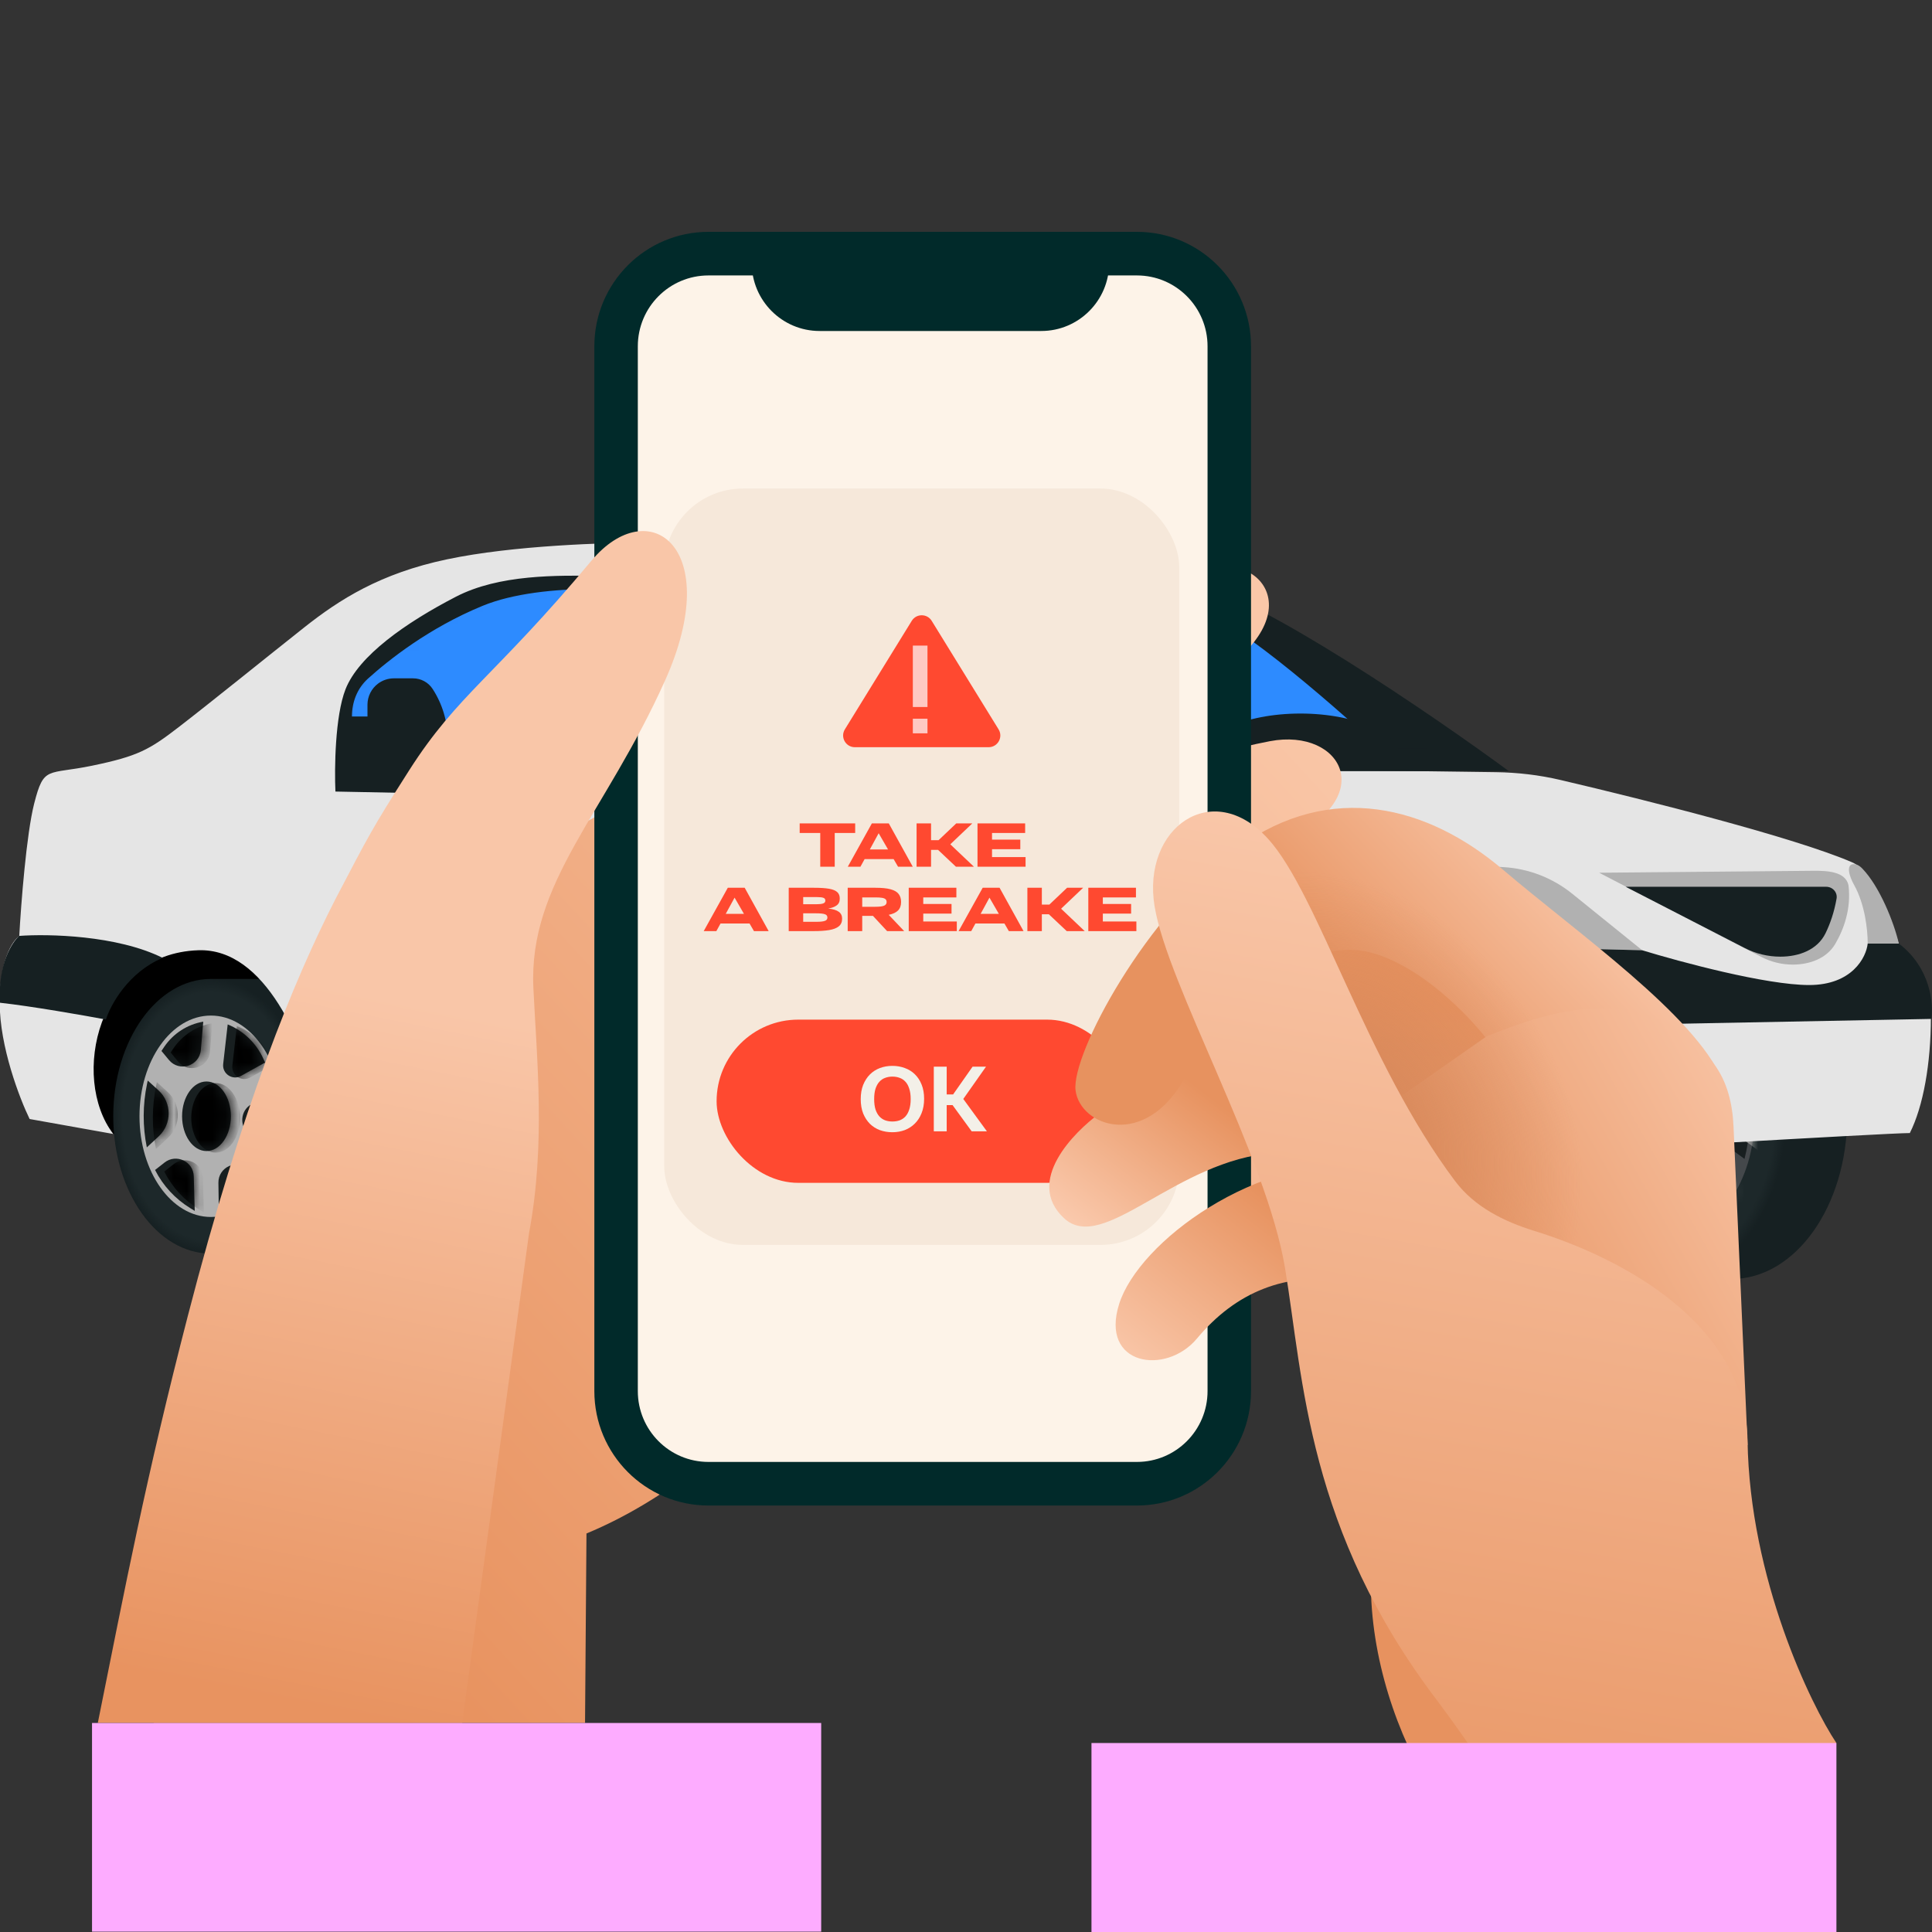 <svg width="150" height="150" viewBox="0 0 150 150" fill="none" xmlns="http://www.w3.org/2000/svg">
<rect x="0" y="0" width="150" height="150" fill="#333333" stroke="none"/>
<g clip-path="url(#clip0_57_9465)">
<path fill-rule="evenodd" clip-rule="evenodd" d="M134.431 99.303L129.658 99.303C129.658 99.303 129.657 99.303 129.657 99.303C124.695 99.303 120.671 93.645 120.671 86.666C120.671 79.687 124.695 74.03 129.657 74.03C129.657 74.03 129.658 74.03 129.658 74.03C129.659 74.03 129.661 74.03 129.663 74.03H134.431C134.431 74.03 134.431 74.03 134.431 74.03C139.394 74.03 143.417 79.687 143.417 86.666C143.417 93.645 139.394 99.303 134.431 99.303C134.431 99.303 134.431 99.303 134.431 99.303Z" fill="#162022"/>
<ellipse cx="129.657" cy="86.666" rx="8.986" ry="12.637" fill="url(#paint0_radial_57_9465)"/>
<ellipse cx="129.658" cy="86.667" rx="6.571" ry="9.267" fill="#44484B"/>
<path d="M126.197 81.973L125.109 80.657L125.352 80.294C126.183 79.056 127.486 78.212 128.956 77.961L128.677 81.199C128.569 82.451 126.997 82.941 126.197 81.973Z" fill="#181F20"/>
<path d="M132.684 91.133L134.235 92.535C133.441 93.908 132.159 94.931 130.645 95.404L130.388 95.484L130.339 92.194C130.321 90.968 131.774 90.31 132.684 91.133Z" fill="#181F20"/>
<path d="M132.893 88.102L135.443 89.98C135.88 88.274 135.983 86.499 135.747 84.754L135.683 84.279L133.044 85.746C132.151 86.242 132.07 87.496 132.893 88.102Z" fill="#181F20"/>
<ellipse cx="129.252" cy="86.666" rx="2.247" ry="3.201" fill="#181F20"/>
<path d="M125.797 90.606L124.519 91.609C125.253 93.059 126.377 94.276 127.764 95.124L128.169 95.372L128.066 91.671C128.034 90.518 126.704 89.894 125.797 90.606Z" fill="#181F20"/>
<path d="M125.19 84.605L123.845 83.381L123.779 83.694C123.378 85.618 123.372 87.604 123.761 89.531L125.208 88.186C126.251 87.217 126.243 85.563 125.19 84.605Z" fill="#181F20"/>
<path d="M132.133 83.117L134.644 81.724L134.488 81.379C133.839 79.942 132.663 78.809 131.202 78.214L130.75 82.193C130.664 82.949 131.468 83.486 132.133 83.117Z" fill="#181F20"/>
<mask id="mask0_57_9465" style="mask-type:alpha" maskUnits="userSpaceOnUse" x="123" y="77" width="13" height="19">
<path d="M126.197 81.973L125.109 80.657L125.352 80.294C126.183 79.055 127.486 78.212 128.956 77.961L128.677 81.199C128.569 82.451 126.997 82.941 126.197 81.973Z" fill="black"/>
<path d="M132.684 91.132L134.235 92.535C133.44 93.908 132.159 94.931 130.645 95.403L130.388 95.484L130.339 92.194C130.321 90.968 131.774 90.31 132.684 91.132Z" fill="black"/>
<path d="M132.893 88.102L135.443 89.98C135.88 88.273 135.983 86.499 135.747 84.753L135.683 84.279L133.044 85.745C132.151 86.242 132.07 87.496 132.893 88.102Z" fill="black"/>
<path d="M125.797 90.605L124.518 91.609C125.253 93.059 126.376 94.276 127.763 95.124L128.169 95.371L128.066 91.671C128.034 90.518 126.704 89.894 125.797 90.605Z" fill="black"/>
<path d="M125.189 84.605L123.845 83.381L123.779 83.693C123.378 85.618 123.372 87.604 123.761 89.531L125.208 88.186C126.251 87.217 126.243 85.563 125.189 84.605Z" fill="black"/>
<path d="M132.133 83.117L134.644 81.724L134.488 81.378C133.839 79.941 132.662 78.809 131.202 78.214L130.749 82.193C130.663 82.949 131.468 83.486 132.133 83.117Z" fill="black"/>
</mask>
<g mask="url(#mask0_57_9465)">
<path d="M128.367 82.13L127.28 80.814L127.523 80.452C128.354 79.213 129.657 78.37 131.127 78.119L130.848 81.357C130.74 82.608 129.168 83.099 128.367 82.13Z" fill="#F3F0E8"/>
<path d="M134.855 91.29L136.406 92.693C135.611 94.065 134.33 95.089 132.816 95.561L132.559 95.641L132.51 92.352C132.492 91.125 133.945 90.467 134.855 91.29Z" fill="#F3F0E8"/>
<path d="M135.064 88.26L137.613 90.137C138.05 88.431 138.154 86.656 137.918 84.911L137.854 84.437L135.215 85.903C134.321 86.399 134.241 87.654 135.064 88.26Z" fill="#F3F0E8"/>
<path d="M127.968 90.763L126.689 91.766C127.424 93.216 128.547 94.433 129.934 95.281L130.34 95.529L130.237 91.828C130.205 90.676 128.874 90.051 127.968 90.763Z" fill="#F3F0E8"/>
<path d="M127.36 84.762L126.015 83.538L125.95 83.851C125.549 85.775 125.542 87.761 125.931 89.688L127.379 88.344C128.422 87.375 128.413 85.721 127.36 84.762Z" fill="#F3F0E8"/>
<path d="M134.304 83.274L136.815 81.881L136.659 81.536C136.009 80.099 134.833 78.966 133.373 78.371L132.92 82.35C132.834 83.106 133.639 83.644 134.304 83.274Z" fill="#F3F0E8"/>
</g>
<path fill-rule="evenodd" clip-rule="evenodd" d="M51.223 99.303L46.449 99.303C46.449 99.303 46.449 99.303 46.449 99.303C41.486 99.303 37.463 93.645 37.463 86.666C37.463 79.687 41.486 74.03 46.449 74.03C46.449 74.03 46.449 74.03 46.449 74.03C46.451 74.03 46.453 74.03 46.454 74.03H51.223C51.223 74.03 51.223 74.03 51.223 74.03C56.186 74.03 60.209 79.687 60.209 86.666C60.209 93.645 56.186 99.303 51.223 99.303C51.223 99.303 51.223 99.303 51.223 99.303Z" fill="#162022"/>
<ellipse cx="46.449" cy="86.666" rx="8.986" ry="12.637" fill="url(#paint1_radial_57_9465)"/>
<ellipse cx="46.449" cy="86.667" rx="6.571" ry="9.267" fill="#44484B"/>
<path d="M42.989 81.973L41.901 80.657L42.144 80.294C42.975 79.056 44.278 78.212 45.748 77.961L45.469 81.199C45.361 82.451 43.789 82.941 42.989 81.973Z" fill="#181F20"/>
<path d="M49.476 91.133L51.027 92.535C50.232 93.908 48.951 94.931 47.437 95.404L47.18 95.484L47.131 92.194C47.113 90.968 48.566 90.31 49.476 91.133Z" fill="#181F20"/>
<path d="M49.685 88.102L52.234 89.98C52.672 88.274 52.775 86.499 52.539 84.754L52.475 84.279L49.836 85.746C48.943 86.242 48.862 87.496 49.685 88.102Z" fill="#181F20"/>
<ellipse cx="46.044" cy="86.666" rx="2.247" ry="3.201" fill="#181F20"/>
<path d="M42.589 90.606L41.31 91.609C42.045 93.059 43.168 94.276 44.555 95.124L44.961 95.372L44.858 91.671C44.826 90.518 43.495 89.894 42.589 90.606Z" fill="#181F20"/>
<path d="M41.981 84.605L40.637 83.381L40.571 83.694C40.17 85.618 40.163 87.604 40.553 89.531L42 88.186C43.043 87.217 43.035 85.563 41.981 84.605Z" fill="#181F20"/>
<path d="M48.925 83.117L51.436 81.724L51.28 81.379C50.63 79.942 49.454 78.809 47.994 78.214L47.541 82.193C47.455 82.949 48.26 83.486 48.925 83.117Z" fill="#181F20"/>
<mask id="mask1_57_9465" style="mask-type:alpha" maskUnits="userSpaceOnUse" x="40" y="77" width="13" height="19">
<path d="M42.989 81.973L41.901 80.657L42.144 80.294C42.975 79.055 44.278 78.212 45.748 77.961L45.469 81.199C45.361 82.451 43.789 82.941 42.989 81.973Z" fill="black"/>
<path d="M49.476 91.132L51.027 92.535C50.233 93.908 48.951 94.931 47.437 95.403L47.18 95.484L47.131 92.194C47.113 90.968 48.566 90.31 49.476 91.132Z" fill="black"/>
<path d="M49.685 88.102L52.235 89.98C52.672 88.273 52.775 86.499 52.539 84.753L52.475 84.279L49.836 85.745C48.943 86.242 48.862 87.496 49.685 88.102Z" fill="black"/>
<path d="M42.589 90.605L41.311 91.609C42.045 93.059 43.169 94.276 44.556 95.124L44.961 95.371L44.858 91.671C44.826 90.518 43.496 89.894 42.589 90.605Z" fill="black"/>
<path d="M41.981 84.605L40.637 83.381L40.572 83.693C40.17 85.618 40.164 87.604 40.553 89.531L42 88.186C43.043 87.217 43.035 85.563 41.981 84.605Z" fill="black"/>
<path d="M48.925 83.117L51.436 81.724L51.28 81.378C50.631 79.941 49.455 78.809 47.994 78.214L47.541 82.193C47.456 82.949 48.26 83.486 48.925 83.117Z" fill="black"/>
</mask>
<g mask="url(#mask1_57_9465)">
<path d="M45.16 82.13L44.072 80.814L44.315 80.452C45.146 79.213 46.449 78.37 47.919 78.119L47.64 81.357C47.532 82.608 45.96 83.099 45.16 82.13Z" fill="#F3F0E8"/>
<path d="M51.647 91.29L53.198 92.693C52.403 94.065 51.122 95.089 49.608 95.561L49.351 95.641L49.302 92.352C49.284 91.125 50.737 90.467 51.647 91.29Z" fill="#F3F0E8"/>
<path d="M51.856 88.26L54.406 90.137C54.843 88.431 54.946 86.656 54.71 84.911L54.646 84.437L52.007 85.903C51.114 86.399 51.033 87.654 51.856 88.26Z" fill="#F3F0E8"/>
<path d="M44.76 90.763L43.481 91.766C44.216 93.216 45.339 94.433 46.726 95.281L47.132 95.529L47.029 91.828C46.997 90.676 45.666 90.051 44.76 90.763Z" fill="#F3F0E8"/>
<path d="M44.152 84.762L42.807 83.538L42.742 83.851C42.341 85.775 42.334 87.761 42.724 89.688L44.171 88.344C45.214 87.375 45.205 85.721 44.152 84.762Z" fill="#F3F0E8"/>
<path d="M51.096 83.274L53.607 81.881L53.451 81.536C52.801 80.099 51.625 78.966 50.165 78.371L49.712 82.35C49.626 83.106 50.431 83.644 51.096 83.274Z" fill="#F3F0E8"/>
</g>
<path d="M6.875 66.906H117.144V89.381L84.707 89.605L57.152 87.33L8.793 88.041L2.893 79.701L6.875 66.906Z" fill="black"/>
<path fill-rule="evenodd" clip-rule="evenodd" d="M20.402 97.329H16.374C16.374 97.329 16.374 97.329 16.374 97.329C12.187 97.329 8.792 92.555 8.792 86.666C8.792 80.778 12.187 76.004 16.374 76.004C16.377 76.004 16.379 76.004 16.381 76.004H20.402C20.402 76.004 20.402 76.004 20.402 76.004C24.59 76.004 27.984 80.778 27.984 86.667C27.984 92.555 24.59 97.329 20.402 97.329C20.402 97.329 20.402 97.329 20.402 97.329Z" fill="#162022"/>
<ellipse cx="16.374" cy="86.666" rx="7.582" ry="10.662" fill="url(#paint2_radial_57_9465)"/>
<ellipse cx="16.374" cy="86.667" rx="5.544" ry="7.819" fill="#B1B1B1"/>
<path d="M13.113 82.293L12.536 81.596L12.741 81.29C13.442 80.245 14.542 79.533 15.782 79.322L15.593 81.52C15.485 82.771 13.913 83.262 13.113 82.293Z" fill="#181F20"/>
<path d="M19.302 90.773L20.237 91.619C19.566 92.777 18.485 93.64 17.208 94.039L16.991 94.106L16.957 91.835C16.939 90.608 18.392 89.95 19.302 90.773Z" fill="#181F20"/>
<path d="M19.38 88.081L21.256 89.462C21.624 88.023 21.712 86.525 21.512 85.053L21.458 84.653L19.53 85.724C18.637 86.22 18.556 87.475 19.38 88.081Z" fill="#181F20"/>
<ellipse cx="16.032" cy="86.667" rx="1.895" ry="2.701" fill="#181F20"/>
<path d="M12.775 90.259L12.039 90.837C12.658 92.06 13.606 93.087 14.777 93.802L15.119 94.012L15.044 91.324C15.012 90.172 13.681 89.547 12.775 90.259Z" fill="#181F20"/>
<path d="M12.299 84.649L11.47 83.894L11.415 84.158C11.076 85.782 11.07 87.457 11.399 89.083L12.317 88.23C13.36 87.261 13.352 85.607 12.299 84.649Z" fill="#181F20"/>
<path d="M18.712 83.534L20.582 82.496L20.45 82.205C19.902 80.993 18.91 80.037 17.678 79.535L17.328 82.61C17.242 83.366 18.047 83.903 18.712 83.534Z" fill="#181F20"/>
<mask id="mask2_57_9465" style="mask-type:alpha" maskUnits="userSpaceOnUse" x="11" y="79" width="11" height="16">
<path d="M13.113 82.293L12.536 81.596L12.741 81.29C13.443 80.245 14.542 79.533 15.782 79.321L15.593 81.52C15.485 82.771 13.913 83.261 13.113 82.293Z" fill="black"/>
<path d="M19.302 90.773L20.237 91.618C19.566 92.776 18.485 93.64 17.208 94.039L16.991 94.106L16.957 91.835C16.939 90.608 18.392 89.95 19.302 90.773Z" fill="black"/>
<path d="M19.38 88.081L21.256 89.462C21.624 88.022 21.712 86.525 21.512 85.052L21.459 84.652L19.53 85.724C18.637 86.22 18.557 87.474 19.38 88.081Z" fill="black"/>
<ellipse cx="16.032" cy="86.666" rx="1.895" ry="2.701" fill="black"/>
<path d="M12.775 90.259L12.039 90.837C12.658 92.06 13.606 93.087 14.777 93.802L15.119 94.012L15.044 91.324C15.012 90.172 13.681 89.547 12.775 90.259Z" fill="black"/>
<path d="M12.299 84.649L11.47 83.894L11.415 84.158C11.076 85.782 11.071 87.457 11.399 89.083L12.317 88.23C13.36 87.261 13.352 85.607 12.299 84.649Z" fill="black"/>
<path d="M18.712 83.534L20.582 82.496L20.45 82.205C19.903 80.993 18.91 80.037 17.678 79.535L17.328 82.61C17.242 83.366 18.047 83.903 18.712 83.534Z" fill="black"/>
</mask>
<g mask="url(#mask2_57_9465)">
<path d="M13.824 82.417L13.247 81.719L13.452 81.413C14.153 80.368 15.253 79.656 16.493 79.445L16.304 81.643C16.196 82.894 14.624 83.385 13.824 82.417Z" fill="black"/>
<path d="M20.013 90.896L20.948 91.742C20.277 92.9 19.196 93.764 17.919 94.162L17.702 94.23L17.668 91.958C17.65 90.732 19.103 90.073 20.013 90.896Z" fill="black"/>
<path d="M20.091 88.204L21.967 89.585C22.335 88.146 22.423 86.648 22.224 85.176L22.169 84.776L20.241 85.847C19.348 86.343 19.268 87.598 20.091 88.204Z" fill="black"/>
<ellipse cx="16.743" cy="86.79" rx="1.895" ry="2.701" fill="black"/>
<path d="M13.486 90.382L12.75 90.96C13.369 92.184 14.317 93.21 15.488 93.926L15.83 94.135L15.755 91.447C15.723 90.295 14.393 89.671 13.486 90.382Z" fill="black"/>
<path d="M13.01 84.772L12.181 84.018L12.126 84.281C11.787 85.905 11.782 87.581 12.11 89.206L13.028 88.354C14.071 87.384 14.063 85.73 13.01 84.772Z" fill="black"/>
<path d="M19.423 83.657L21.293 82.62L21.161 82.328C20.614 81.116 19.621 80.16 18.389 79.658L18.039 82.733C17.953 83.489 18.758 84.026 19.423 83.657Z" fill="black"/>
</g>
<path fill-rule="evenodd" clip-rule="evenodd" d="M100.316 99.303L95.542 99.303C90.579 99.303 86.556 93.645 86.556 86.666C86.556 79.687 90.579 74.03 95.542 74.03C95.544 74.03 95.546 74.03 95.549 74.03H100.316C100.316 74.03 100.316 74.03 100.316 74.03C105.279 74.03 109.302 79.687 109.302 86.666C109.302 93.645 105.279 99.303 100.316 99.303C100.316 99.303 100.316 99.303 100.316 99.303Z" fill="#162022"/>
<ellipse cx="95.542" cy="86.666" rx="8.986" ry="12.637" fill="url(#paint3_radial_57_9465)"/>
<ellipse cx="95.542" cy="86.666" rx="6.571" ry="9.267" fill="#B1B1B1"/>
<path d="M92.081 81.973L90.993 80.657L91.236 80.294C92.067 79.056 93.37 78.212 94.84 77.961L94.561 81.199C94.453 82.451 92.881 82.941 92.081 81.973Z" fill="#181F20"/>
<path d="M98.568 91.132L100.119 92.535C99.325 93.908 98.043 94.931 96.529 95.404L96.272 95.484L96.223 92.194C96.205 90.968 97.658 90.31 98.568 91.132Z" fill="#181F20"/>
<path d="M98.778 88.102L101.327 89.98C101.764 88.274 101.867 86.499 101.631 84.754L101.567 84.279L98.928 85.745C98.035 86.242 97.955 87.496 98.778 88.102Z" fill="#181F20"/>
<ellipse cx="95.136" cy="86.666" rx="2.247" ry="3.201" fill="#181F20"/>
<path d="M91.681 90.606L90.403 91.609C91.137 93.059 92.261 94.276 93.648 95.124L94.053 95.372L93.951 91.671C93.918 90.518 92.588 89.894 91.681 90.606Z" fill="#181F20"/>
<path d="M91.074 84.605L89.729 83.381L89.664 83.694C89.262 85.618 89.256 87.604 89.645 89.531L91.092 88.186C92.135 87.217 92.127 85.563 91.074 84.605Z" fill="#181F20"/>
<path d="M98.017 83.117L100.528 81.724L100.372 81.379C99.723 79.942 98.547 78.809 97.087 78.214L96.634 82.193C96.548 82.949 97.352 83.486 98.017 83.117Z" fill="#181F20"/>
<mask id="mask3_57_9465" style="mask-type:alpha" maskUnits="userSpaceOnUse" x="89" y="77" width="13" height="19">
<path d="M92.081 81.973L90.993 80.657L91.236 80.294C92.067 79.055 93.37 78.212 94.84 77.961L94.561 81.199C94.453 82.451 92.881 82.941 92.081 81.973Z" fill="black"/>
<path d="M98.568 91.132L100.119 92.535C99.325 93.908 98.043 94.931 96.53 95.403L96.272 95.484L96.224 92.194C96.205 90.968 97.659 90.31 98.568 91.132Z" fill="black"/>
<path d="M98.778 88.102L101.327 89.98C101.764 88.273 101.867 86.499 101.631 84.753L101.567 84.279L98.928 85.745C98.035 86.242 97.955 87.496 98.778 88.102Z" fill="black"/>
<ellipse cx="95.137" cy="86.666" rx="2.247" ry="3.201" fill="black"/>
<path d="M91.681 90.605L90.403 91.609C91.137 93.059 92.261 94.276 93.648 95.124L94.053 95.371L93.951 91.671C93.919 90.518 92.588 89.894 91.681 90.605Z" fill="black"/>
<path d="M91.074 84.605L89.729 83.381L89.664 83.693C89.262 85.618 89.256 87.604 89.645 89.531L91.092 88.186C92.135 87.217 92.127 85.563 91.074 84.605Z" fill="black"/>
<path d="M98.017 83.117L100.528 81.724L100.372 81.378C99.723 79.941 98.547 78.809 97.087 78.214L96.634 82.193C96.548 82.949 97.352 83.486 98.017 83.117Z" fill="black"/>
</mask>
<g mask="url(#mask3_57_9465)">
<path d="M92.923 82.119L91.835 80.803L92.079 80.441C92.909 79.202 94.212 78.358 95.683 78.107L95.403 81.346C95.295 82.597 93.724 83.087 92.923 82.119Z" fill="black"/>
<path d="M99.41 91.279L100.962 92.682C100.167 94.054 98.886 95.078 97.372 95.55L97.115 95.63L97.066 92.341C97.048 91.114 98.501 90.456 99.41 91.279Z" fill="black"/>
<path d="M99.62 88.249L102.169 90.126C102.606 88.42 102.71 86.645 102.474 84.9L102.41 84.426L99.771 85.892C98.877 86.388 98.797 87.642 99.62 88.249Z" fill="black"/>
<ellipse cx="95.979" cy="86.813" rx="2.247" ry="3.201" fill="black"/>
<path d="M92.523 90.752L91.245 91.755C91.98 93.205 93.103 94.422 94.49 95.27L94.896 95.518L94.793 91.817C94.761 90.665 93.43 90.04 92.523 90.752Z" fill="black"/>
<path d="M91.916 84.751L90.571 83.527L90.506 83.84C90.105 85.764 90.098 87.75 90.487 89.677L91.934 88.333C92.978 87.364 92.969 85.71 91.916 84.751Z" fill="black"/>
<path d="M98.86 83.263L101.371 81.87L101.215 81.525C100.565 80.088 99.389 78.955 97.929 78.36L97.476 82.339C97.39 83.095 98.194 83.632 98.86 83.263Z" fill="black"/>
</g>
<path d="M2.3 86.88L8.792 88.041C5.452 83.657 7.584 74.038 15.403 73.777C20.58 73.604 23.637 80.886 24.988 86.442C25.427 88.244 26.988 89.605 28.842 89.605H79.762C82.243 89.605 84.073 87.213 83.835 84.743C83.65 82.824 83.638 80.714 84.044 78.895C85.086 74.227 91.27 69.37 99.35 73.35C105.814 76.535 108.441 85.908 108.946 90.197C121.33 89.454 146.534 87.97 148.278 87.97C149.32 85.908 149.913 82.567 149.913 78.99C149.913 76.127 148.254 74.006 147.425 73.303C146.888 71.447 145.401 67.574 143.752 66.93C139.299 65.021 128.037 62.171 121.158 60.558C119.513 60.172 117.838 59.975 116.148 59.952C106.035 59.812 89.373 59.597 87.598 59.632C85.181 59.679 84.091 58.945 81.082 56.528C79.028 54.878 72.618 49.638 68.363 46.153C67.689 45.601 68.067 44.514 68.938 44.505C76.144 44.43 87.963 44.477 92.526 45.131C86.437 43.852 74.377 42.477 67.624 42.43C60.871 42.383 54.403 42.051 50.612 42.098C46.821 42.146 39.902 42.335 34.713 43.425C29.524 44.515 26.349 46.553 23.625 48.709C20.9 50.865 16.09 54.751 13.839 56.48C11.588 58.21 10.712 58.708 7.181 59.442C3.651 60.177 3.414 59.419 2.656 62.38C2.049 64.75 1.629 70.239 1.495 72.687C0.989 73.003 -0.022 74.483 -0.022 77.876C-0.022 81.269 1.526 85.292 2.3 86.88Z" fill="#E5E5E5"/>
<path d="M1.495 72.663C3.73 72.498 9.086 72.607 12.631 74.37C9.958 75.488 8.579 78.026 8.224 79.156C6.494 78.832 2.428 78.118 0.002 77.853C-0.187 74.914 0.918 73.169 1.495 72.663Z" fill="#162022"/>
<path d="M110.649 71.75L111.008 73.351L127.499 73.777L122.064 69.386C120.544 68.158 118.678 67.437 116.728 67.323L114.518 67.195C112.035 67.05 110.104 69.323 110.649 71.75Z" fill="#B1B1B1"/>
<path d="M136.76 74.299L124.158 67.759L140.778 67.608C141.87 67.598 143.284 67.662 143.515 68.73C143.736 70.518 143.174 72.112 142.497 73.272C141.83 74.414 140.507 74.891 139.185 74.891C138.341 74.891 137.509 74.688 136.76 74.299Z" fill="#B1B1B1"/>
<path d="M105.558 79.914C103.454 75.781 100.069 73.611 98.639 73.043L127.498 73.777C130.436 74.677 137.123 76.478 140.459 76.478C143.795 76.478 144.898 74.33 145.008 73.256H147.425C149.908 75.151 150.118 77.947 149.96 79.108C136.218 79.377 108.098 79.914 105.558 79.914Z" fill="#162022"/>
<path d="M135.463 73.606L126.219 68.849H141.783C142.284 68.849 142.676 69.279 142.59 69.772C142.407 70.825 142.089 71.73 141.734 72.456C141.103 73.752 139.666 74.275 138.224 74.275C137.264 74.275 136.317 74.045 135.463 73.606Z" fill="#162022"/>
<path d="M145.008 73.256C145.008 72.172 144.795 70.203 143.933 68.671C143.598 68.077 143.268 67.074 143.95 67.09C144.144 67.094 144.369 67.198 144.606 67.451C145.932 68.835 147.046 71.597 147.425 73.256H145.008Z" fill="#B1B1B1"/>
<path fill-rule="evenodd" clip-rule="evenodd" d="M117.145 59.869C111.15 55.462 97.829 46.359 92.503 45.202C89.338 44.236 73.414 44.152 65.847 44.231L83.403 58.991C84.077 59.558 84.93 59.869 85.811 59.869H117.145ZM51.062 61.764C50.702 57.86 51.418 48.717 51.821 44.634C55.051 44.736 62.085 45.25 64.378 46.482C64.838 46.729 65.349 47.029 65.886 47.369C68.701 49.146 72.276 52.004 73.429 53.993C74.337 55.557 74.413 59.002 74.302 61.336C74.278 61.83 74.246 62.275 74.211 62.641C68.138 62.349 55.005 61.764 51.062 61.764ZM48.338 44.728C48.109 46.024 47.528 49.595 47.035 53.519C46.542 57.443 46.498 60.714 46.537 61.859L26.042 61.456C25.963 59.679 26.009 55.604 26.824 53.519C27.843 50.913 31.504 48.343 35.397 46.33C38.749 44.596 43.176 44.661 46.706 44.712C47.276 44.721 47.823 44.728 48.338 44.728Z" fill="#162022"/>
<mask id="mask4_57_9465" style="mask-type:alpha" maskUnits="userSpaceOnUse" x="26" y="44" width="92" height="19">
<path fill-rule="evenodd" clip-rule="evenodd" d="M117.145 59.868C111.15 55.462 97.83 46.358 92.503 45.202C89.338 44.235 73.414 44.152 65.848 44.231L83.403 58.99C84.078 59.558 84.93 59.868 85.812 59.868H117.145ZM51.063 61.764C50.703 57.859 51.418 48.717 51.821 44.633C55.051 44.736 62.085 45.249 64.379 46.481C64.839 46.729 65.349 47.029 65.887 47.368C68.701 49.146 72.276 52.003 73.43 53.992C74.337 55.556 74.414 59.002 74.302 61.335C74.278 61.83 74.246 62.275 74.212 62.641C68.138 62.348 55.005 61.764 51.063 61.764ZM48.338 44.728C48.109 46.023 47.528 49.595 47.035 53.519C46.542 57.442 46.498 60.714 46.537 61.859L26.042 61.456C25.963 59.679 26.009 55.604 26.824 53.519C27.843 50.912 31.924 48.272 35.427 46.478C38.848 44.726 44.369 44.727 48.076 44.728C48.164 44.728 48.252 44.728 48.338 44.728Z" fill="#162022"/>
</mask>
<g mask="url(#mask4_57_9465)">
<path d="M28.53 55.627H27.323C27.323 54.515 27.736 53.441 28.562 52.695C30.178 51.236 33.298 48.757 37.445 47.046C42.331 45.03 50.316 45.904 51.958 45.904C53.599 45.904 54.05 47.497 53.261 48.327C52.472 49.157 44.263 57.973 44.263 57.973C44.263 56.59 43.907 55.231 43.229 54.026C42.872 53.391 42.201 52.997 41.472 52.997H40.25C39.744 52.997 39.264 53.22 38.937 53.606C38.673 53.917 38.529 54.311 38.529 54.719V57.641H34.761V57.444C34.761 56.042 34.355 54.67 33.592 53.493C33.257 52.977 32.684 52.666 32.069 52.666H30.582C30.142 52.666 29.713 52.807 29.36 53.069C28.838 53.456 28.53 54.068 28.53 54.718V55.627Z" fill="#2D8BFF"/>
<path d="M69.18 46.771C61.896 46.572 61.589 54.947 62.379 59.374C65.871 59.645 74.34 59.611 80.277 57.316C78.032 48.274 78.285 47.021 69.18 46.771Z" fill="#2D8BFF"/>
</g>
<path d="M87.338 59.679L83.57 49.562L87.843 49.463C88.787 49.441 89.468 48.55 89.24 47.633C89.105 47.088 88.672 46.667 88.123 46.547L86.523 46.198C86.05 46.095 86.11 45.616 86.591 45.674C88.689 45.927 91.278 46.469 93.593 47.524C97.46 49.287 105.361 56.362 108.828 59.679H87.338Z" fill="#2D8BFF"/>
<rect x="26.989" y="74.014" width="50.942" height="1.99" rx="0.995" fill="#162022"/>
<path d="M71.388 62.49L73.895 62.621C75.752 62.719 77.475 61.653 78.217 59.948C78.684 58.877 78.012 57.655 76.858 57.474L70.435 56.468C69.046 56.251 67.79 57.325 67.79 58.732C67.79 59.18 67.921 59.618 68.168 59.992L68.858 61.04C69.423 61.898 70.362 62.436 71.388 62.49Z" fill="#162022"/>
<path d="M110.771 58.139H86.508V59.845H110.771V58.139Z" fill="#162022"/>
<path d="M100.967 55.399C96.625 55.399 93.106 57.008 93.106 58.993H108.828C108.828 57.008 105.308 55.399 100.967 55.399Z" fill="#162022"/>
<path d="M89.932 54.776C102.264 49.595 98.928 43.405 94.569 44.057C86.171 45.315 75.465 49.611 66.12 53.412C56.775 57.214 36.577 68.813 36.577 68.813L11.93 133.764H45.422L45.534 119.059C58.062 113.878 65.25 101.217 74.556 99.669C83.862 98.121 98.676 95.789 99.392 91.726C100.187 87.214 91.572 88.771 87.082 89.761C82.593 90.751 74.556 91.726 74.556 91.726L73.084 89.179C72.19 88.286 91.476 82.783 99.758 79.302C105.642 76.829 104.117 70.46 98.594 71.905C93.071 73.35 93.493 73.141 85.082 75.821C79.05 77.743 74.197 79.482 70.26 81.09L69.186 78.946C69.833 76.623 91.546 68.642 99.392 65.378C107.238 62.115 104.261 56.468 98.594 57.546C92.927 58.623 87.697 60.928 80.601 63.633C73.505 66.337 64.136 71.493 64.136 71.493C64.136 71.493 63.063 69.707 62.705 68.813C62.347 67.92 71.268 62.616 89.932 54.776Z" fill="url(#paint4_linear_57_9465)"/>
<path d="M47.833 26.886C47.833 22.913 51.044 19.692 55.005 19.692H88.269C92.23 19.692 95.441 22.913 95.441 26.886V108.003C95.441 111.976 92.23 115.196 88.269 115.196H55.005C51.044 115.196 47.833 111.976 47.833 108.003V26.886Z" fill="#FDF3E8"/>
<rect x="51.57" y="37.929" width="39.985" height="58.725" rx="6.112" fill="#F6E8DA"/>
<path d="M70.788 48.202C71.143 47.625 71.982 47.625 72.337 48.202L77.529 56.626C77.903 57.232 77.466 58.013 76.755 58.013H66.37C65.659 58.013 65.222 57.232 65.596 56.626L70.788 48.202Z" fill="#FF4930"/>
<path d="M71.441 50.124V54.891" stroke="#FEC9C3" stroke-width="1.137"/>
<path d="M71.441 55.8V56.935" stroke="#FEC9C3" stroke-width="1.137"/>
<path d="M62.087 64.674V63.926H66.396V64.674H64.808V67.291H63.684V64.674H62.087ZM67.693 63.926H69.004L70.866 67.291H69.724L69.38 66.699H67.129L66.805 67.291H65.823L67.693 63.926ZM67.533 65.952H68.948L68.219 64.692L67.533 65.952ZM71.163 63.926H72.287V65.233H72.869L74.246 63.926H75.492L73.781 65.552L75.614 67.291H74.218L72.832 65.985H72.287V67.291H71.163V63.926ZM75.893 63.926H79.592V64.674H77.021V65.186H79.216V65.933H77.021V66.544H79.625V67.291H75.893V63.926ZM56.506 68.926H57.818L59.679 72.291H58.537L58.194 71.699H55.942L55.618 72.291H54.636L56.506 68.926ZM56.346 70.952H57.761L57.033 69.692L56.346 70.952ZM61.236 68.926H63.201C63.684 68.926 64.07 68.951 64.362 69.001C64.656 69.052 64.87 69.138 65.001 69.26C65.136 69.382 65.202 69.551 65.198 69.767C65.202 69.999 65.122 70.175 64.959 70.294C64.799 70.413 64.58 70.494 64.301 70.538C64.674 70.579 64.946 70.662 65.119 70.787C65.294 70.91 65.382 71.09 65.382 71.328C65.382 71.585 65.294 71.784 65.119 71.925C64.946 72.063 64.696 72.158 64.367 72.212C64.041 72.265 63.648 72.291 63.187 72.291H61.236V68.926ZM63.375 70.205C63.604 70.205 63.778 70.186 63.897 70.148C64.019 70.111 64.08 70.035 64.08 69.923C64.08 69.813 64.03 69.741 63.929 69.706C63.829 69.669 63.665 69.65 63.436 69.65H62.36V70.205H63.375ZM63.417 71.568C63.687 71.568 63.89 71.546 64.028 71.502C64.169 71.458 64.24 71.369 64.24 71.234C64.24 71.109 64.174 71.024 64.042 70.98C63.914 70.933 63.69 70.91 63.37 70.91H62.36V71.568H63.417ZM65.815 68.926H67.977C68.469 68.926 68.859 68.965 69.147 69.044C69.436 69.122 69.642 69.243 69.768 69.406C69.896 69.569 69.96 69.777 69.96 70.031C69.96 70.313 69.88 70.534 69.721 70.693C69.564 70.85 69.324 70.961 69.001 71.027L70.2 72.291H68.875L67.775 71.107H66.943V72.291H65.815V68.926ZM67.949 70.402C68.284 70.402 68.516 70.374 68.644 70.317C68.773 70.261 68.837 70.167 68.837 70.035C68.837 69.945 68.81 69.872 68.757 69.819C68.704 69.766 68.611 69.728 68.48 69.706C68.351 69.684 68.174 69.674 67.949 69.674H66.943V70.402H67.949ZM70.554 68.926H74.253V69.674H71.682V70.186H73.877V70.933H71.682V71.544H74.286V72.291H70.554V68.926ZM76.296 68.926H77.607L79.468 72.291H78.326L77.983 71.699H75.732L75.407 72.291H74.425L76.296 68.926ZM76.136 70.952H77.551L76.822 69.692L76.136 70.952ZM79.766 68.926H80.889V70.233H81.472L82.849 68.926H84.095L82.384 70.552L84.217 72.291H82.821L81.434 70.985H80.889V72.291H79.766V68.926ZM84.496 68.926H88.195V69.674H85.624V70.186H87.819V70.933H85.624V71.544H88.228V72.291H84.496V68.926Z" fill="#FF4930"/>
<path fill-rule="evenodd" clip-rule="evenodd" d="M46.145 26.886C46.145 21.978 50.112 18 55.005 18H88.269C93.162 18 97.129 21.978 97.129 26.886V108.003C97.129 112.911 93.162 116.889 88.269 116.889H55.005C50.112 116.889 46.145 112.911 46.145 108.003V26.886ZM55.005 21.385C51.976 21.385 49.52 23.848 49.52 26.886V108.003C49.52 111.041 51.976 113.504 55.005 113.504H88.269C91.298 113.504 93.754 111.041 93.754 108.003V26.886C93.754 23.848 91.298 21.385 88.269 21.385H55.005Z" fill="#012A2A"/>
<path d="M59.839 19.775H84.64V20.409C84.64 22.512 82.94 24.217 80.843 24.217H63.636C61.539 24.217 59.839 22.512 59.839 20.409V19.775Z" fill="#012A2A"/>
<path fill-rule="evenodd" clip-rule="evenodd" d="M58.362 18.294H86.116V20.409C86.116 23.33 83.755 25.698 80.843 25.698H63.636C60.723 25.698 58.362 23.33 58.362 20.409V18.294ZM61.474 21.256C61.812 22.122 62.652 22.736 63.636 22.736H80.843C81.826 22.736 82.667 22.122 83.005 21.256H61.474Z" fill="#012A2A"/>
<rect x="55.637" y="79.164" width="32" height="12.672" rx="6.336" fill="#FF4930"/>
<path d="M69.284 87.906C68.939 87.906 68.617 87.852 68.318 87.745C68.019 87.633 67.76 87.469 67.541 87.255C67.322 87.035 67.147 86.767 67.016 86.45C66.89 86.128 66.827 85.757 66.827 85.337C66.827 84.917 66.89 84.548 67.016 84.231C67.147 83.909 67.322 83.638 67.541 83.419C67.76 83.2 68.019 83.034 68.318 82.922C68.617 82.81 68.939 82.754 69.284 82.754C69.629 82.754 69.951 82.81 70.25 82.922C70.549 83.029 70.808 83.19 71.027 83.405C71.251 83.62 71.426 83.885 71.552 84.203C71.683 84.52 71.748 84.889 71.748 85.309C71.748 85.729 71.683 86.1 71.552 86.422C71.426 86.744 71.251 87.014 71.027 87.234C70.808 87.453 70.549 87.621 70.25 87.738C69.951 87.85 69.629 87.906 69.284 87.906ZM69.284 87.073C69.489 87.073 69.678 87.043 69.851 86.982C70.024 86.916 70.173 86.816 70.299 86.681C70.425 86.541 70.523 86.361 70.593 86.142C70.668 85.918 70.705 85.647 70.705 85.33C70.705 85.013 70.668 84.744 70.593 84.525C70.523 84.301 70.425 84.121 70.299 83.986C70.173 83.846 70.024 83.746 69.851 83.685C69.678 83.62 69.489 83.587 69.284 83.587C69.083 83.587 68.897 83.62 68.724 83.685C68.551 83.746 68.402 83.846 68.276 83.986C68.15 84.121 68.05 84.301 67.975 84.525C67.905 84.744 67.87 85.013 67.87 85.33C67.87 85.647 67.905 85.918 67.975 86.142C68.05 86.361 68.15 86.541 68.276 86.681C68.402 86.816 68.551 86.916 68.724 86.982C68.897 87.043 69.083 87.073 69.284 87.073ZM73.956 85.799H73.501V87.836H72.5V82.817H73.501V84.973H73.998L75.51 82.817H76.553L74.789 85.323L76.623 87.836H75.44L73.956 85.799Z" fill="#F3F0E8"/>
<path d="M41.071 95.761C42.379 88.799 41.67 82.185 41.412 76.705C41.025 68.503 46.981 63.2 51.634 52.838C56.287 42.477 50.381 38.189 45.907 43.548C38.45 52.481 35.527 53.91 31.769 59.805C28.808 64.45 28.611 64.91 26.042 69.809C22.836 76.069 18.781 85.931 14.589 102.144C11.328 114.757 9.742 123.096 7.595 133.764H35.885" fill="url(#paint5_linear_57_9465)"/>
<path d="M7.145 133.772H63.757V149.973H7.145V133.772Z" fill="#FDACFF"/>
<path d="M118.801 78.465L108.533 85.636L94.751 85.273C91.144 82.728 86.452 76.61 96.543 72.493C106.633 68.375 115.586 74.758 118.801 78.465Z" fill="url(#paint6_linear_57_9465)"/>
<path d="M86.892 101.236C88.414 96.428 97.54 89.629 106.429 90.394C107.423 93.615 108.449 99.927 104.607 99.409C99.804 98.76 95.971 100.283 92.925 103.93C90.529 106.799 85.37 106.043 86.892 101.236Z" fill="url(#paint7_linear_57_9465)"/>
<path d="M82.603 94.575C79.543 91.712 83.407 87.883 85.343 86.463C94.38 74.217 104.48 82.367 108.547 85.461C107.901 86.64 105.076 89.101 98.954 89.515C91.301 90.032 85.662 97.439 82.603 94.575Z" fill="url(#paint8_linear_57_9465)"/>
<path d="M116.691 67.524C122.529 72.495 131.516 78.756 133.718 83.825L115.556 80.831C114.119 78.924 110.246 74.871 106.254 73.916C101.264 72.723 95.14 77.957 92.023 83.627C88.906 89.297 83.854 87.451 83.507 84.658C83.16 81.865 89.011 70.904 96.18 65.759C103.35 60.614 110.852 62.553 116.691 67.524Z" fill="url(#paint9_linear_57_9465)"/>
<path d="M106.464 121.557C105.846 133.615 114.094 146.024 119.692 146.271L123.926 139.169C118.312 129.279 106.959 111.91 106.464 121.557Z" fill="url(#paint10_linear_57_9465)"/>
<path d="M134.59 87.461L135.685 112.199L113.913 98.034L106.2 86.905L115.412 80.466C120.664 78.335 128.052 76.056 133.046 82.574C134.109 83.961 134.513 85.716 134.59 87.461Z" fill="url(#paint11_linear_57_9465)"/>
<path d="M126.463 78.918C122.322 68.449 104.194 62.774 97.504 65.725L101.007 83.665L121.637 105.312C123.202 101.37 129.775 87.293 126.463 78.918Z" fill="url(#paint12_radial_57_9465)"/>
<path d="M98.458 65.132C102.358 69.436 106.033 82.483 112.987 91.716C114.477 93.695 116.754 94.834 119.115 95.564C126.102 97.725 135.544 102.84 135.679 111.842C135.841 122.579 140.623 132.416 142.579 135.328L119.745 146.334C119.778 145.259 118.195 140.898 111.598 132.052C101.492 118.777 101.199 107.111 99.771 98.463C98.343 89.815 90.645 76.454 89.642 70.37C88.639 64.287 94.125 60.35 98.458 65.132Z" fill="url(#paint13_linear_57_9465)"/>
<path d="M84.742 135.328H142.579V152H84.742V135.328Z" fill="#FDACFF"/>
</g>
<defs>
<radialGradient id="paint0_radial_57_9465" cx="0" cy="0" r="1" gradientUnits="userSpaceOnUse" gradientTransform="translate(129.657 86.666) rotate(90) scale(12.637 8.986)">
<stop offset="0.904" stop-color="#1D282A"/>
<stop offset="1" stop-color="#1D282A" stop-opacity="0"/>
</radialGradient>
<radialGradient id="paint1_radial_57_9465" cx="0" cy="0" r="1" gradientUnits="userSpaceOnUse" gradientTransform="translate(46.449 86.666) rotate(90) scale(12.637 8.986)">
<stop offset="0.904" stop-color="#1D282A"/>
<stop offset="1" stop-color="#1D282A" stop-opacity="0"/>
</radialGradient>
<radialGradient id="paint2_radial_57_9465" cx="0" cy="0" r="1" gradientUnits="userSpaceOnUse" gradientTransform="translate(16.374 86.666) rotate(90) scale(10.662 7.582)">
<stop offset="0.904" stop-color="#1D282A"/>
<stop offset="1" stop-color="#1D282A" stop-opacity="0"/>
</radialGradient>
<radialGradient id="paint3_radial_57_9465" cx="0" cy="0" r="1" gradientUnits="userSpaceOnUse" gradientTransform="translate(95.542 86.666) rotate(90) scale(12.637 8.986)">
<stop offset="0.904" stop-color="#1D282A"/>
<stop offset="1" stop-color="#1D282A" stop-opacity="0"/>
</radialGradient>
<linearGradient id="paint4_linear_57_9465" x1="104.156" y1="55.862" x2="29.145" y2="124.933" gradientUnits="userSpaceOnUse">
<stop stop-color="#FAC7A8"/>
<stop offset="1" stop-color="#E89360"/>
</linearGradient>
<linearGradient id="paint5_linear_57_9465" x1="41.333" y1="79.732" x2="30.456" y2="133.84" gradientUnits="userSpaceOnUse">
<stop stop-color="#F9C6A8"/>
<stop offset="1" stop-color="#E89360"/>
</linearGradient>
<linearGradient id="paint6_linear_57_9465" x1="111.407" y1="77.999" x2="110.667" y2="93.907" gradientUnits="userSpaceOnUse">
<stop stop-color="#E89360"/>
<stop offset="1" stop-color="#E5996D"/>
</linearGradient>
<linearGradient id="paint7_linear_57_9465" x1="83.065" y1="108.212" x2="96.435" y2="91.271" gradientUnits="userSpaceOnUse">
<stop stop-color="#FED5BD"/>
<stop offset="1" stop-color="#E7925F"/>
</linearGradient>
<linearGradient id="paint8_linear_57_9465" x1="78.856" y1="95.526" x2="89.448" y2="81.675" gradientUnits="userSpaceOnUse">
<stop stop-color="#FED5BD"/>
<stop offset="1" stop-color="#E7925F"/>
</linearGradient>
<linearGradient id="paint9_linear_57_9465" x1="102.942" y1="77.052" x2="122.882" y2="58.274" gradientUnits="userSpaceOnUse">
<stop stop-color="#E7925F"/>
<stop offset="1" stop-color="#FED5BD"/>
</linearGradient>
<linearGradient id="paint10_linear_57_9465" x1="124.647" y1="114.72" x2="116.28" y2="148.65" gradientUnits="userSpaceOnUse">
<stop stop-color="#FED5BD"/>
<stop offset="0.343" stop-color="#E7925F"/>
</linearGradient>
<linearGradient id="paint11_linear_57_9465" x1="146.262" y1="78.748" x2="109.921" y2="99.324" gradientUnits="userSpaceOnUse">
<stop stop-color="#FED5BD"/>
<stop offset="1" stop-color="#E7925F"/>
</linearGradient>
<radialGradient id="paint12_radial_57_9465" cx="0" cy="0" r="1" gradientUnits="userSpaceOnUse" gradientTransform="translate(105.309 87.445) rotate(148.197) scale(16.067 21.006)">
<stop stop-color="#D58658"/>
<stop offset="1" stop-color="#D58658" stop-opacity="0"/>
</radialGradient>
<linearGradient id="paint13_linear_57_9465" x1="138.766" y1="45.923" x2="119.679" y2="154.047" gradientUnits="userSpaceOnUse">
<stop stop-color="#FED5BD"/>
<stop offset="1" stop-color="#E7925F"/>
</linearGradient>
<clipPath id="clip0_57_9465">
<rect width="150" height="150" fill="white"/>
</clipPath>
</defs>
</svg>
